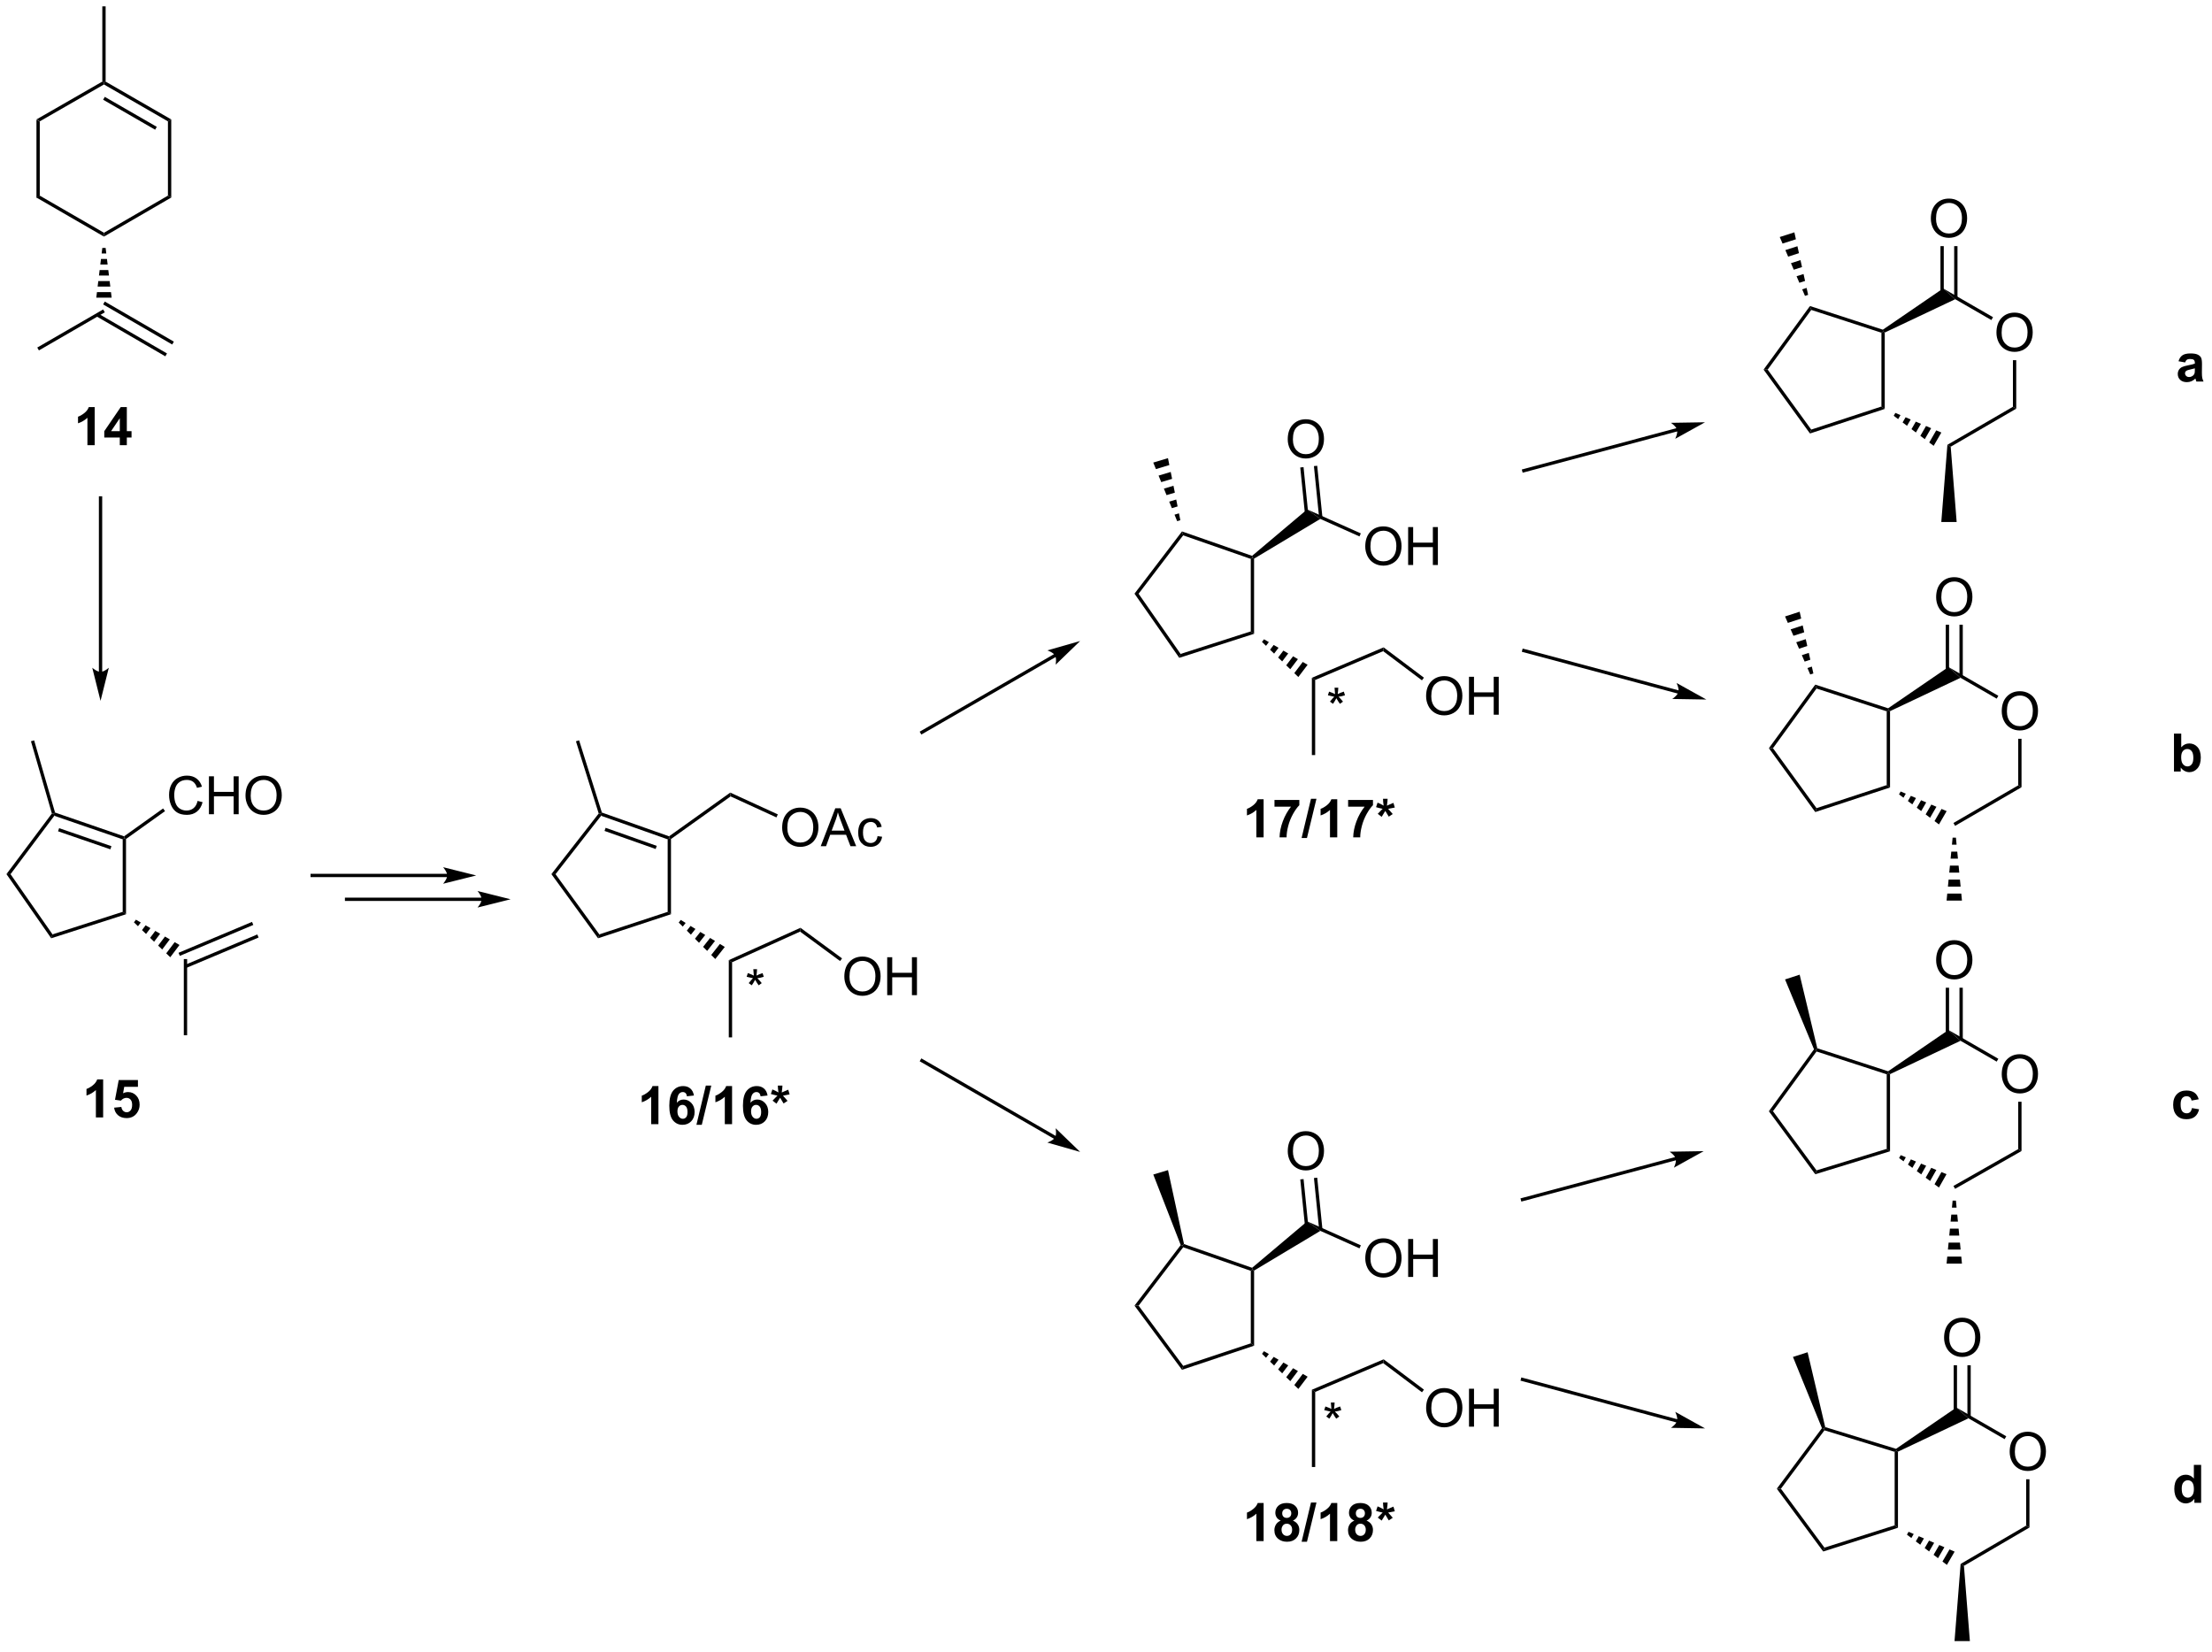 <?xml version="1.0" encoding="UTF-8"?>
<!DOCTYPE svg PUBLIC '-//W3C//DTD SVG 1.0//EN'
          'http://www.w3.org/TR/2001/REC-SVG-20010904/DTD/svg10.dtd'>
<svg stroke-dasharray="none" shape-rendering="auto" xmlns="http://www.w3.org/2000/svg" font-family="'Dialog'" text-rendering="auto" width="458" fill-opacity="1" color-interpolation="auto" color-rendering="auto" preserveAspectRatio="xMidYMid meet" font-size="12px" viewBox="0 0 458 342" fill="black" xmlns:xlink="http://www.w3.org/1999/xlink" stroke="black" image-rendering="auto" stroke-miterlimit="10" stroke-linecap="square" stroke-linejoin="miter" font-style="normal" stroke-width="1" height="342" stroke-dashoffset="0" font-weight="normal" stroke-opacity="1"
><!--Generated by the Batik Graphics2D SVG Generator--><defs id="genericDefs"
  /><g
  ><defs id="defs1"
    ><clipPath clipPathUnits="userSpaceOnUse" id="clipPath1"
      ><path d="M0.646 0.646 L343.95 0.646 L343.95 256.578 L0.646 256.578 L0.646 0.646 Z"
      /></clipPath
      ><clipPath clipPathUnits="userSpaceOnUse" id="clipPath2"
      ><path d="M-0.786 30.871 L-0.786 279.687 L332.972 279.687 L332.972 30.871 Z"
      /></clipPath
    ></defs
    ><g transform="scale(1.333,1.333) translate(-0.646,-0.646) matrix(1.029,0,0,1.029,1.455,-31.108)"
    ><path d="M4.717 48.919 L5.217 49.208 L5.217 60.425 L4.717 60.713 Z" stroke="none" clip-path="url(#clipPath2)"
    /></g
    ><g transform="matrix(1.371,0,0,1.371,1.079,-42.338)"
    ><path d="M4.717 60.713 L5.217 60.425 L14.915 66.032 L14.915 66.61 Z" stroke="none" clip-path="url(#clipPath2)"
    /></g
    ><g transform="matrix(1.371,0,0,1.371,1.079,-42.338)"
    ><path d="M14.915 66.61 L14.915 66.032 L24.575 60.425 L25.075 60.713 Z" stroke="none" clip-path="url(#clipPath2)"
    /></g
    ><g transform="matrix(1.371,0,0,1.371,1.079,-42.338)"
    ><path d="M25.075 60.713 L24.575 60.425 L24.575 49.208 L25.075 48.919 Z" stroke="none" clip-path="url(#clipPath2)"
    /></g
    ><g transform="matrix(1.371,0,0,1.371,1.079,-42.338)"
    ><path d="M25.075 48.919 L24.575 49.208 L14.915 43.637 L14.915 43.348 L15.165 43.204 ZM22.891 50.036 L15.038 45.508 L14.788 45.941 L22.641 50.469 Z" stroke="none" clip-path="url(#clipPath2)"
    /></g
    ><g transform="matrix(1.371,0,0,1.371,1.079,-42.338)"
    ><path d="M5.217 49.208 L4.717 48.919 L14.665 43.203 L14.915 43.348 L14.915 43.637 Z" stroke="none" clip-path="url(#clipPath2)"
    /></g
    ><g transform="matrix(1.371,0,0,1.371,1.079,-42.338)"
    ><path d="M15.165 68.321 L15.266 69.156 L14.564 69.156 L14.665 68.321 ZM15.367 69.99 L15.468 70.824 L14.362 70.824 L14.463 69.99 ZM15.569 71.659 L15.671 72.493 L14.159 72.493 L14.261 71.659 ZM15.772 73.327 L15.873 74.161 L13.957 74.161 L14.058 73.327 ZM15.974 74.996 L16.075 75.83 L13.755 75.83 L13.856 74.996 Z" stroke="none" clip-path="url(#clipPath2)"
    /></g
    ><g transform="matrix(1.371,0,0,1.371,1.079,-42.338)"
    ><path d="M14.79 77.614 L15.04 78.046 L5.092 83.799 L4.842 83.366 Z" stroke="none" clip-path="url(#clipPath2)"
    /></g
    ><g transform="matrix(1.371,0,0,1.371,1.079,-42.338)"
    ><path d="M13.76 78.641 L24.182 84.691 L24.433 84.258 L14.011 78.209 ZM14.79 76.854 L25.218 82.907 L25.469 82.474 L15.04 76.421 Z" stroke="none" clip-path="url(#clipPath2)"
    /></g
    ><g transform="matrix(1.371,0,0,1.371,1.079,-42.338)"
    ><path d="M15.165 43.204 L14.915 43.348 L14.665 43.203 L14.665 31.843 L15.165 31.843 Z" stroke="none" clip-path="url(#clipPath2)"
    /></g
    ><g transform="matrix(1.371,0,0,1.371,1.079,-42.338)"
    ><path d="M170.548 120.533 L171.167 120.546 L177.508 129.634 L177.309 130.223 Z" stroke="none" clip-path="url(#clipPath2)"
    /></g
    ><g transform="matrix(1.371,0,0,1.371,1.079,-42.338)"
    ><path d="M177.309 130.223 L177.508 129.634 L188.108 126.232 L188.608 126.596 Z" stroke="none" clip-path="url(#clipPath2)"
    /></g
    ><g transform="matrix(1.371,0,0,1.371,1.079,-42.338)"
    ><path d="M188.608 126.596 L188.108 126.232 L188.108 115.283 L188.358 115.105 L188.608 115.246 Z" stroke="none" clip-path="url(#clipPath2)"
    /></g
    ><g transform="matrix(1.371,0,0,1.371,1.079,-42.338)"
    ><path d="M188.307 114.823 L188.358 115.105 L188.108 115.283 L177.897 111.727 L177.72 111.136 Z" stroke="none" clip-path="url(#clipPath2)"
    /></g
    ><g transform="matrix(1.371,0,0,1.371,1.079,-42.338)"
    ><path d="M171.167 120.546 L170.548 120.533 L177.72 111.136 L177.897 111.727 Z" stroke="none" clip-path="url(#clipPath2)"
    /></g
    ><g transform="matrix(1.371,0,0,1.371,1.079,-42.338)"
    ><path d="M190.103 127.423 L190.836 127.85 L190.411 128.41 L189.802 127.821 ZM191.568 128.278 L192.3 128.706 L191.631 129.588 L191.021 128.999 ZM193.032 129.134 L193.764 129.562 L192.851 130.766 L192.241 130.177 ZM194.496 129.99 L195.228 130.418 L194.071 131.944 L193.461 131.355 ZM195.96 130.845 L196.692 131.273 L195.291 133.122 L194.681 132.533 Z" stroke="none" clip-path="url(#clipPath2)"
    /></g
    ><g transform="matrix(1.371,0,0,1.371,1.079,-42.338)"
    ><path d="M205.399 113.415 Q205.399 111.988 206.164 111.183 Q206.93 110.376 208.141 110.376 Q208.932 110.376 209.568 110.756 Q210.206 111.134 210.539 111.811 Q210.875 112.488 210.875 113.347 Q210.875 114.22 210.524 114.907 Q210.172 115.595 209.526 115.949 Q208.883 116.303 208.136 116.303 Q207.328 116.303 206.69 115.913 Q206.055 115.519 205.727 114.845 Q205.399 114.168 205.399 113.415 ZM206.18 113.426 Q206.18 114.462 206.734 115.058 Q207.292 115.652 208.133 115.652 Q208.987 115.652 209.539 115.051 Q210.094 114.449 210.094 113.345 Q210.094 112.644 209.857 112.124 Q209.62 111.603 209.164 111.316 Q208.711 111.027 208.143 111.027 Q207.339 111.027 206.758 111.582 Q206.18 112.134 206.18 113.426 ZM211.874 116.204 L211.874 110.478 L212.632 110.478 L212.632 112.829 L215.608 112.829 L215.608 110.478 L216.366 110.478 L216.366 116.204 L215.608 116.204 L215.608 113.504 L212.632 113.504 L212.632 116.204 L211.874 116.204 Z" stroke="none" clip-path="url(#clipPath2)"
    /></g
    ><g transform="matrix(1.371,0,0,1.371,1.079,-42.338)"
    ><path d="M198.612 109.246 L196.625 107.81 L204.729 111.433 L204.525 111.889 Z" stroke="none" clip-path="url(#clipPath2)"
    /></g
    ><g transform="matrix(1.371,0,0,1.371,1.079,-42.338)"
    ><path d="M176.993 109.588 L176.592 108.605 L177.264 108.403 L177.472 109.444 ZM176.191 107.621 L175.79 106.638 L176.849 106.319 L177.057 107.361 ZM175.388 105.654 L174.987 104.671 L176.434 104.236 L176.642 105.278 ZM174.586 103.688 L174.185 102.704 L176.019 102.153 L176.227 103.195 ZM173.784 101.721 L173.382 100.737 L175.604 100.07 L175.812 101.111 Z" stroke="none" clip-path="url(#clipPath2)"
    /></g
    ><g transform="matrix(1.371,0,0,1.371,1.079,-42.338)"
    ><path d="M188.608 115.246 L188.358 115.105 L188.307 114.823 L196.625 107.81 L198.612 109.246 Z" stroke="none" clip-path="url(#clipPath2)"
    /></g
    ><g transform="matrix(1.371,0,0,1.371,1.079,-42.338)"
    ><path d="M197.835 133.571 L197.335 133.24 L208.171 128.643 L208.101 129.216 Z" stroke="none" clip-path="url(#clipPath2)"
    /></g
    ><g transform="matrix(1.371,0,0,1.371,1.079,-42.338)"
    ><path d="M170.548 228.053 L171.173 228.057 L177.905 237.15 L177.719 237.739 Z" stroke="none" clip-path="url(#clipPath2)"
    /></g
    ><g transform="matrix(1.371,0,0,1.371,1.079,-42.338)"
    ><path d="M177.719 237.739 L177.905 237.15 L188.112 233.746 L188.612 234.107 Z" stroke="none" clip-path="url(#clipPath2)"
    /></g
    ><g transform="matrix(1.371,0,0,1.371,1.079,-42.338)"
    ><path d="M188.612 234.107 L188.112 233.746 L188.112 222.798 L188.362 222.621 L188.612 222.761 Z" stroke="none" clip-path="url(#clipPath2)"
    /></g
    ><g transform="matrix(1.371,0,0,1.371,1.079,-42.338)"
    ><path d="M188.31 222.338 L188.362 222.621 L188.112 222.798 L177.9 219.239 L177.812 218.944 L178.025 218.754 Z" stroke="none" clip-path="url(#clipPath2)"
    /></g
    ><g transform="matrix(1.371,0,0,1.371,1.079,-42.338)"
    ><path d="M171.173 228.057 L170.548 228.053 L177.528 218.903 L177.812 218.944 L177.9 219.239 Z" stroke="none" clip-path="url(#clipPath2)"
    /></g
    ><g transform="matrix(1.371,0,0,1.371,1.079,-42.338)"
    ><path d="M190.107 234.935 L190.839 235.363 L190.415 235.923 L189.805 235.333 ZM191.571 235.791 L192.303 236.219 L191.635 237.101 L191.025 236.512 ZM193.035 236.646 L193.767 237.074 L192.854 238.279 L192.244 237.69 ZM194.499 237.502 L195.231 237.93 L194.074 239.457 L193.464 238.868 ZM195.963 238.358 L196.695 238.786 L195.294 240.635 L194.684 240.046 Z" stroke="none" clip-path="url(#clipPath2)"
    /></g
    ><g transform="matrix(1.371,0,0,1.371,1.079,-42.338)"
    ><path d="M205.402 220.928 Q205.402 219.501 206.167 218.696 Q206.933 217.889 208.144 217.889 Q208.936 217.889 209.571 218.269 Q210.209 218.646 210.542 219.323 Q210.878 220.001 210.878 220.86 Q210.878 221.732 210.527 222.42 Q210.175 223.107 209.529 223.462 Q208.886 223.816 208.139 223.816 Q207.332 223.816 206.694 223.425 Q206.058 223.032 205.73 222.357 Q205.402 221.68 205.402 220.928 ZM206.183 220.938 Q206.183 221.975 206.738 222.571 Q207.295 223.165 208.136 223.165 Q208.99 223.165 209.542 222.563 Q210.097 221.962 210.097 220.857 Q210.097 220.157 209.86 219.636 Q209.623 219.115 209.167 218.829 Q208.714 218.54 208.147 218.54 Q207.342 218.54 206.761 219.094 Q206.183 219.646 206.183 220.938 ZM211.877 223.717 L211.877 217.99 L212.635 217.99 L212.635 220.342 L215.612 220.342 L215.612 217.99 L216.369 217.99 L216.369 223.717 L215.612 223.717 L215.612 221.016 L212.635 221.016 L212.635 223.717 L211.877 223.717 Z" stroke="none" clip-path="url(#clipPath2)"
    /></g
    ><g transform="matrix(1.371,0,0,1.371,1.079,-42.338)"
    ><path d="M198.615 216.761 L196.628 215.326 L204.732 218.946 L204.528 219.402 Z" stroke="none" clip-path="url(#clipPath2)"
    /></g
    ><g transform="matrix(1.371,0,0,1.371,1.079,-42.338)"
    ><path d="M188.612 222.761 L188.362 222.621 L188.31 222.338 L196.628 215.326 L198.615 216.761 Z" stroke="none" clip-path="url(#clipPath2)"
    /></g
    ><g transform="matrix(1.371,0,0,1.371,1.079,-42.338)"
    ><path d="M197.839 241.084 L197.339 240.753 L208.174 236.159 L208.104 236.732 Z" stroke="none" clip-path="url(#clipPath2)"
    /></g
    ><g transform="matrix(1.371,0,0,1.371,1.079,-42.338)"
    ><path d="M178.025 218.754 L177.812 218.944 L177.528 218.903 L173.386 208.253 L175.608 207.585 Z" stroke="none" clip-path="url(#clipPath2)"
    /></g
    ><g transform="matrix(1.371,0,0,1.371,1.079,-42.338)"
    ><path d="M300.723 81.131 Q300.723 79.704 301.489 78.899 Q302.255 78.092 303.466 78.092 Q304.257 78.092 304.893 78.472 Q305.531 78.85 305.864 79.527 Q306.2 80.204 306.2 81.063 Q306.2 81.936 305.848 82.623 Q305.497 83.311 304.851 83.665 Q304.208 84.019 303.46 84.019 Q302.653 84.019 302.015 83.628 Q301.38 83.235 301.051 82.561 Q300.723 81.883 300.723 81.131 ZM301.505 81.141 Q301.505 82.178 302.059 82.774 Q302.617 83.368 303.458 83.368 Q304.312 83.368 304.864 82.766 Q305.419 82.165 305.419 81.061 Q305.419 80.36 305.182 79.839 Q304.945 79.318 304.489 79.032 Q304.036 78.743 303.468 78.743 Q302.663 78.743 302.083 79.298 Q301.505 79.85 301.505 81.141 Z" stroke="none" clip-path="url(#clipPath2)"
    /></g
    ><g transform="matrix(1.371,0,0,1.371,1.079,-42.338)"
    ><path d="M283.352 81.127 L283.602 80.945 L283.852 81.102 L283.852 92.635 L283.352 92.272 Z" stroke="none" clip-path="url(#clipPath2)"
    /></g
    ><g transform="matrix(1.371,0,0,1.371,1.079,-42.338)"
    ><path d="M293.814 98.344 L293.315 98.055 L303.21 92.31 L303.71 92.597 Z" stroke="none" clip-path="url(#clipPath2)"
    /></g
    ><g transform="matrix(1.371,0,0,1.371,1.079,-42.338)"
    ><path d="M303.71 92.597 L303.21 92.31 L303.21 85.272 L303.71 85.272 Z" stroke="none" clip-path="url(#clipPath2)"
    /></g
    ><g transform="matrix(1.371,0,0,1.371,1.079,-42.338)"
    ><path d="M300.207 78.781 L299.957 79.214 L294.497 76.066 L292.671 74.436 Z" stroke="none" clip-path="url(#clipPath2)"
    /></g
    ><g transform="matrix(1.371,0,0,1.371,1.079,-42.338)"
    ><path d="M283.563 80.67 L283.602 80.945 L283.352 81.127 L272.751 77.683 L272.56 77.096 Z" stroke="none" clip-path="url(#clipPath2)"
    /></g
    ><g transform="matrix(1.371,0,0,1.371,1.079,-42.338)"
    ><path d="M272.56 77.096 L272.751 77.683 L266.173 86.698 L265.554 86.697 Z" stroke="none" clip-path="url(#clipPath2)"
    /></g
    ><g transform="matrix(1.371,0,0,1.371,1.079,-42.338)"
    ><path d="M265.554 86.697 L266.173 86.698 L272.751 95.755 L272.56 96.344 Z" stroke="none" clip-path="url(#clipPath2)"
    /></g
    ><g transform="matrix(1.371,0,0,1.371,1.079,-42.338)"
    ><path d="M283.352 92.272 L283.852 92.635 L272.56 96.344 L272.751 95.755 Z" stroke="none" clip-path="url(#clipPath2)"
    /></g
    ><g transform="matrix(1.371,0,0,1.371,1.079,-42.338)"
    ><path d="M271.806 75.562 L271.383 74.575 L272.051 74.36 L272.282 75.409 ZM270.959 73.587 L270.536 72.6 L271.59 72.262 L271.82 73.311 ZM270.113 71.613 L269.689 70.625 L271.128 70.163 L271.359 71.213 ZM269.266 69.638 L268.843 68.651 L270.666 68.065 L270.897 69.114 ZM268.419 67.663 L267.996 66.676 L270.205 65.967 L270.436 67.016 Z" stroke="none" clip-path="url(#clipPath2)"
    /></g
    ><g transform="matrix(1.371,0,0,1.371,1.079,-42.338)"
    ><path d="M285.459 93.238 L286.23 93.567 L285.879 94.175 L285.209 93.671 ZM287.002 93.896 L287.773 94.226 L287.219 95.184 L286.549 94.68 ZM288.545 94.555 L289.316 94.884 L288.56 96.192 L287.89 95.688 ZM290.088 95.213 L290.859 95.543 L289.901 97.201 L289.23 96.697 ZM291.631 95.872 L292.402 96.201 L291.241 98.209 L290.571 97.705 Z" stroke="none" clip-path="url(#clipPath2)"
    /></g
    ><g transform="matrix(1.371,0,0,1.371,1.079,-42.338)"
    ><path d="M283.852 81.102 L283.602 80.945 L283.563 80.67 L292.671 74.436 L294.497 76.066 Z" stroke="none" clip-path="url(#clipPath2)"
    /></g
    ><g transform="matrix(1.371,0,0,1.371,1.079,-42.338)"
    ><path d="M293.315 98.055 L293.814 98.344 L294.713 109.712 L292.393 109.712 Z" stroke="none" clip-path="url(#clipPath2)"
    /></g
    ><g transform="matrix(1.371,0,0,1.371,1.079,-42.338)"
    ><path d="M301.522 138.305 Q301.522 136.878 302.288 136.073 Q303.054 135.266 304.265 135.266 Q305.056 135.266 305.692 135.646 Q306.33 136.024 306.663 136.701 Q306.999 137.378 306.999 138.237 Q306.999 139.11 306.647 139.797 Q306.296 140.485 305.65 140.839 Q305.007 141.193 304.26 141.193 Q303.452 141.193 302.814 140.802 Q302.179 140.409 301.851 139.735 Q301.522 139.058 301.522 138.305 ZM302.304 138.315 Q302.304 139.352 302.858 139.948 Q303.416 140.542 304.257 140.542 Q305.111 140.542 305.663 139.94 Q306.218 139.339 306.218 138.235 Q306.218 137.534 305.981 137.013 Q305.744 136.493 305.288 136.206 Q304.835 135.917 304.267 135.917 Q303.463 135.917 302.882 136.472 Q302.304 137.024 302.304 138.315 Z" stroke="none" clip-path="url(#clipPath2)"
    /></g
    ><g transform="matrix(1.371,0,0,1.371,1.079,-42.338)"
    ><path d="M284.151 138.301 L284.401 138.119 L284.651 138.276 L284.651 149.805 L284.151 149.443 Z" stroke="none" clip-path="url(#clipPath2)"
    /></g
    ><g transform="matrix(1.371,0,0,1.371,1.079,-42.338)"
    ><path d="M294.478 155.596 L294.227 155.164 L304.01 149.481 L304.51 149.768 Z" stroke="none" clip-path="url(#clipPath2)"
    /></g
    ><g transform="matrix(1.371,0,0,1.371,1.079,-42.338)"
    ><path d="M304.51 149.768 L304.01 149.481 L304.01 142.446 L304.51 142.446 Z" stroke="none" clip-path="url(#clipPath2)"
    /></g
    ><g transform="matrix(1.371,0,0,1.371,1.079,-42.338)"
    ><path d="M301.006 135.955 L300.757 136.388 L295.296 133.24 L293.47 131.61 Z" stroke="none" clip-path="url(#clipPath2)"
    /></g
    ><g transform="matrix(1.371,0,0,1.371,1.079,-42.338)"
    ><path d="M284.363 137.844 L284.401 138.119 L284.151 138.301 L273.55 134.858 L273.36 134.27 Z" stroke="none" clip-path="url(#clipPath2)"
    /></g
    ><g transform="matrix(1.371,0,0,1.371,1.079,-42.338)"
    ><path d="M273.36 134.27 L273.55 134.858 L266.972 143.872 L266.353 143.871 Z" stroke="none" clip-path="url(#clipPath2)"
    /></g
    ><g transform="matrix(1.371,0,0,1.371,1.079,-42.338)"
    ><path d="M266.353 143.871 L266.972 143.872 L273.55 152.926 L273.36 153.515 Z" stroke="none" clip-path="url(#clipPath2)"
    /></g
    ><g transform="matrix(1.371,0,0,1.371,1.079,-42.338)"
    ><path d="M284.151 149.443 L284.651 149.805 L273.36 153.515 L273.55 152.926 Z" stroke="none" clip-path="url(#clipPath2)"
    /></g
    ><g transform="matrix(1.371,0,0,1.371,1.079,-42.338)"
    ><path d="M272.599 132.739 L272.177 131.765 L272.844 131.548 L273.075 132.584 ZM271.754 130.792 L271.332 129.818 L272.384 129.476 L272.614 130.512 ZM270.909 128.844 L270.486 127.87 L271.924 127.404 L272.154 128.44 ZM270.064 126.897 L269.641 125.923 L271.463 125.331 L271.693 126.367 ZM269.219 124.949 L268.796 123.975 L271.003 123.259 L271.233 124.295 Z" stroke="none" clip-path="url(#clipPath2)"
    /></g
    ><g transform="matrix(1.371,0,0,1.371,1.079,-42.338)"
    ><path d="M286.258 150.409 L287.029 150.739 L286.678 151.347 L286.007 150.842 ZM287.801 151.068 L288.572 151.398 L288.018 152.356 L287.348 151.851 ZM289.344 151.727 L290.116 152.057 L289.359 153.365 L288.689 152.86 ZM290.887 152.386 L291.659 152.716 L290.7 154.374 L290.029 153.869 ZM292.43 153.045 L293.202 153.375 L292.04 155.383 L291.37 154.879 Z" stroke="none" clip-path="url(#clipPath2)"
    /></g
    ><g transform="matrix(1.371,0,0,1.371,1.079,-42.338)"
    ><path d="M284.651 138.276 L284.401 138.119 L284.363 137.844 L293.47 131.61 L295.296 133.24 Z" stroke="none" clip-path="url(#clipPath2)"
    /></g
    ><g transform="matrix(1.371,0,0,1.371,1.079,-42.338)"
    ><path d="M294.602 157.38 L294.703 158.436 L294.001 158.436 L294.102 157.38 ZM294.805 159.493 L294.906 160.549 L293.799 160.549 L293.9 159.493 ZM295.007 161.605 L295.108 162.661 L293.597 162.661 L293.698 161.605 ZM295.209 163.717 L295.31 164.773 L293.394 164.773 L293.496 163.717 ZM295.411 165.829 L295.512 166.886 L293.192 166.886 L293.293 165.829 Z" stroke="none" clip-path="url(#clipPath2)"
    /></g
    ><g transform="matrix(1.371,0,0,1.371,1.079,-42.338)"
    ><path d="M301.522 193.122 Q301.522 191.695 302.288 190.891 Q303.054 190.083 304.265 190.083 Q305.056 190.083 305.692 190.464 Q306.33 190.841 306.663 191.518 Q306.999 192.195 306.999 193.055 Q306.999 193.927 306.647 194.615 Q306.296 195.302 305.65 195.656 Q305.007 196.011 304.26 196.011 Q303.452 196.011 302.814 195.62 Q302.179 195.227 301.851 194.552 Q301.522 193.875 301.522 193.122 ZM302.304 193.133 Q302.304 194.169 302.858 194.766 Q303.416 195.359 304.257 195.359 Q305.111 195.359 305.663 194.758 Q306.218 194.156 306.218 193.052 Q306.218 192.352 305.981 191.831 Q305.744 191.31 305.288 191.024 Q304.835 190.734 304.267 190.734 Q303.463 190.734 302.882 191.289 Q302.304 191.841 302.304 193.133 Z" stroke="none" clip-path="url(#clipPath2)"
    /></g
    ><g transform="matrix(1.371,0,0,1.371,1.079,-42.338)"
    ><path d="M284.151 193.118 L284.401 192.936 L284.651 193.094 L284.651 204.745 L284.151 204.376 Z" stroke="none" clip-path="url(#clipPath2)"
    /></g
    ><g transform="matrix(1.371,0,0,1.371,1.079,-42.338)"
    ><path d="M294.476 210.412 L294.229 209.977 L304.01 204.415 L304.51 204.706 Z" stroke="none" clip-path="url(#clipPath2)"
    /></g
    ><g transform="matrix(1.371,0,0,1.371,1.079,-42.338)"
    ><path d="M304.51 204.706 L304.01 204.415 L304.01 197.263 L304.51 197.263 Z" stroke="none" clip-path="url(#clipPath2)"
    /></g
    ><g transform="matrix(1.371,0,0,1.371,1.079,-42.338)"
    ><path d="M301.007 190.771 L300.757 191.204 L295.296 188.054 L293.47 186.424 Z" stroke="none" clip-path="url(#clipPath2)"
    /></g
    ><g transform="matrix(1.371,0,0,1.371,1.079,-42.338)"
    ><path d="M284.363 192.661 L284.401 192.936 L284.151 193.118 L273.55 189.672 L273.455 189.378 L273.664 189.184 Z" stroke="none" clip-path="url(#clipPath2)"
    /></g
    ><g transform="matrix(1.371,0,0,1.371,1.079,-42.338)"
    ><path d="M273.171 189.344 L273.455 189.378 L273.55 189.672 L266.973 198.689 L266.353 198.69 Z" stroke="none" clip-path="url(#clipPath2)"
    /></g
    ><g transform="matrix(1.371,0,0,1.371,1.079,-42.338)"
    ><path d="M266.353 198.69 L266.973 198.689 L273.551 207.628 L273.358 208.21 Z" stroke="none" clip-path="url(#clipPath2)"
    /></g
    ><g transform="matrix(1.371,0,0,1.371,1.079,-42.338)"
    ><path d="M284.151 204.376 L284.651 204.745 L273.358 208.21 L273.551 207.628 Z" stroke="none" clip-path="url(#clipPath2)"
    /></g
    ><g transform="matrix(1.371,0,0,1.371,1.079,-42.338)"
    ><path d="M286.265 205.328 L287.034 205.647 L286.688 206.258 L286.019 205.763 ZM287.802 205.966 L288.571 206.286 L288.026 207.249 L287.357 206.754 ZM289.34 206.605 L290.109 206.924 L289.364 208.238 L288.695 207.744 ZM290.877 207.243 L291.646 207.562 L290.702 209.229 L290.033 208.734 ZM292.415 207.881 L293.183 208.2 L292.04 210.219 L291.371 209.724 Z" stroke="none" clip-path="url(#clipPath2)"
    /></g
    ><g transform="matrix(1.371,0,0,1.371,1.079,-42.338)"
    ><path d="M284.651 193.094 L284.401 192.936 L284.363 192.661 L293.47 186.424 L295.296 188.054 Z" stroke="none" clip-path="url(#clipPath2)"
    /></g
    ><g transform="matrix(1.371,0,0,1.371,1.079,-42.338)"
    ><path d="M294.602 212.195 L294.703 213.251 L294.001 213.251 L294.102 212.195 ZM294.805 214.308 L294.906 215.364 L293.799 215.364 L293.9 214.308 ZM295.007 216.421 L295.108 217.477 L293.597 217.477 L293.698 216.421 ZM295.209 218.534 L295.31 219.59 L293.394 219.59 L293.496 218.534 ZM295.411 220.647 L295.512 221.703 L293.192 221.703 L293.293 220.647 Z" stroke="none" clip-path="url(#clipPath2)"
    /></g
    ><g transform="matrix(1.371,0,0,1.371,1.079,-42.338)"
    ><path d="M273.664 189.184 L273.455 189.378 L273.171 189.344 L268.796 178.79 L271.003 178.073 Z" stroke="none" clip-path="url(#clipPath2)"
    /></g
    ><g transform="matrix(1.371,0,0,1.371,1.079,-42.338)"
    ><path d="M302.721 250.134 Q302.721 248.707 303.487 247.903 Q304.252 247.095 305.463 247.095 Q306.255 247.095 306.89 247.475 Q307.528 247.853 307.862 248.53 Q308.198 249.207 308.198 250.066 Q308.198 250.939 307.846 251.626 Q307.495 252.314 306.849 252.668 Q306.205 253.022 305.458 253.022 Q304.651 253.022 304.013 252.632 Q303.377 252.238 303.049 251.564 Q302.721 250.887 302.721 250.134 ZM303.502 250.145 Q303.502 251.181 304.057 251.778 Q304.614 252.371 305.455 252.371 Q306.31 252.371 306.862 251.77 Q307.416 251.168 307.416 250.064 Q307.416 249.363 307.179 248.843 Q306.942 248.322 306.487 248.035 Q306.034 247.746 305.466 247.746 Q304.661 247.746 304.08 248.301 Q303.502 248.853 303.502 250.145 Z" stroke="none" clip-path="url(#clipPath2)"
    /></g
    ><g transform="matrix(1.371,0,0,1.371,1.079,-42.338)"
    ><path d="M285.35 250.133 L285.6 249.948 L285.85 250.106 L285.85 261.599 L285.35 261.233 Z" stroke="none" clip-path="url(#clipPath2)"
    /></g
    ><g transform="matrix(1.371,0,0,1.371,1.079,-42.338)"
    ><path d="M295.812 267.347 L295.313 267.059 L305.208 261.273 L305.708 261.56 Z" stroke="none" clip-path="url(#clipPath2)"
    /></g
    ><g transform="matrix(1.371,0,0,1.371,1.079,-42.338)"
    ><path d="M305.708 261.56 L305.208 261.273 L305.208 254.275 L305.708 254.275 Z" stroke="none" clip-path="url(#clipPath2)"
    /></g
    ><g transform="matrix(1.371,0,0,1.371,1.079,-42.338)"
    ><path d="M302.205 247.784 L301.955 248.217 L296.495 245.069 L294.668 243.439 Z" stroke="none" clip-path="url(#clipPath2)"
    /></g
    ><g transform="matrix(1.371,0,0,1.371,1.079,-42.338)"
    ><path d="M285.559 249.674 L285.6 249.948 L285.35 250.133 L274.748 246.883 L274.653 246.593 L274.863 246.396 Z" stroke="none" clip-path="url(#clipPath2)"
    /></g
    ><g transform="matrix(1.371,0,0,1.371,1.079,-42.338)"
    ><path d="M274.369 246.556 L274.653 246.593 L274.748 246.883 L268.173 255.702 L267.55 255.7 Z" stroke="none" clip-path="url(#clipPath2)"
    /></g
    ><g transform="matrix(1.371,0,0,1.371,1.079,-42.338)"
    ><path d="M267.55 255.7 L268.173 255.702 L274.748 264.598 L274.559 265.183 Z" stroke="none" clip-path="url(#clipPath2)"
    /></g
    ><g transform="matrix(1.371,0,0,1.371,1.079,-42.338)"
    ><path d="M285.35 261.233 L285.85 261.599 L274.559 265.183 L274.748 264.598 Z" stroke="none" clip-path="url(#clipPath2)"
    /></g
    ><g transform="matrix(1.371,0,0,1.371,1.079,-42.338)"
    ><path d="M287.454 262.206 L288.227 262.539 L287.873 263.146 L287.203 262.639 ZM288.999 262.872 L289.772 263.204 L289.215 264.161 L288.544 263.654 ZM290.544 263.537 L291.316 263.87 L290.556 265.176 L289.885 264.668 ZM292.089 264.203 L292.861 264.535 L291.897 266.191 L291.227 265.683 ZM293.634 264.868 L294.406 265.201 L293.239 267.206 L292.568 266.698 Z" stroke="none" clip-path="url(#clipPath2)"
    /></g
    ><g transform="matrix(1.371,0,0,1.371,1.079,-42.338)"
    ><path d="M285.85 250.106 L285.6 249.948 L285.559 249.674 L294.668 243.439 L296.495 245.069 Z" stroke="none" clip-path="url(#clipPath2)"
    /></g
    ><g transform="matrix(1.371,0,0,1.371,1.079,-42.338)"
    ><path d="M274.863 246.396 L274.653 246.593 L274.369 246.556 L269.993 235.799 L272.203 235.094 Z" stroke="none" clip-path="url(#clipPath2)"
    /></g
    ><g transform="matrix(1.371,0,0,1.371,1.079,-42.338)"
    ><path d="M295.313 267.059 L295.812 267.347 L296.711 278.715 L294.391 278.715 Z" stroke="none" clip-path="url(#clipPath2)"
    /></g
    ><g transform="matrix(1.371,0,0,1.371,1.079,-42.338)"
    ><path d="M329.216 85.615 L328.219 85.436 Q328.388 84.834 328.797 84.545 Q329.208 84.256 330.015 84.256 Q330.75 84.256 331.109 84.43 Q331.469 84.602 331.614 84.871 Q331.763 85.139 331.763 85.852 L331.75 87.133 Q331.75 87.68 331.802 87.941 Q331.857 88.201 332 88.498 L330.914 88.498 Q330.872 88.389 330.81 88.173 Q330.781 88.076 330.771 88.045 Q330.489 88.318 330.169 88.456 Q329.849 88.592 329.484 88.592 Q328.844 88.592 328.474 88.246 Q328.107 87.897 328.107 87.365 Q328.107 87.014 328.273 86.738 Q328.442 86.462 328.745 86.316 Q329.047 86.17 329.617 86.061 Q330.388 85.915 330.685 85.79 L330.685 85.68 Q330.685 85.365 330.528 85.23 Q330.372 85.094 329.937 85.094 Q329.646 85.094 329.482 85.212 Q329.317 85.326 329.216 85.615 ZM330.685 86.506 Q330.474 86.576 330.015 86.675 Q329.56 86.772 329.419 86.865 Q329.203 87.016 329.203 87.251 Q329.203 87.483 329.375 87.652 Q329.547 87.818 329.812 87.818 Q330.109 87.818 330.38 87.623 Q330.578 87.475 330.64 87.258 Q330.685 87.118 330.685 86.725 L330.685 86.506 Z" stroke="none" clip-path="url(#clipPath2)"
    /></g
    ><g transform="matrix(1.371,0,0,1.371,1.079,-42.338)"
    ><path d="M327.534 147.396 L327.534 141.669 L328.63 141.669 L328.63 143.732 Q329.138 143.154 329.833 143.154 Q330.591 143.154 331.086 143.703 Q331.583 144.25 331.583 145.279 Q331.583 146.341 331.078 146.917 Q330.573 147.49 329.849 147.49 Q329.495 147.49 329.148 147.313 Q328.802 147.133 328.552 146.787 L328.552 147.396 L327.534 147.396 ZM328.622 145.232 Q328.622 145.875 328.825 146.185 Q329.112 146.623 329.583 146.623 Q329.948 146.623 330.203 146.313 Q330.458 146 330.458 145.334 Q330.458 144.623 330.2 144.308 Q329.942 143.993 329.541 143.993 Q329.146 143.993 328.883 144.3 Q328.622 144.607 328.622 145.232 Z" stroke="none" clip-path="url(#clipPath2)"
    /></g
    ><g transform="matrix(1.371,0,0,1.371,1.079,-42.338)"
    ><path d="M331.27 196.887 L330.187 197.083 Q330.132 196.757 329.939 196.593 Q329.746 196.429 329.437 196.429 Q329.028 196.429 328.783 196.713 Q328.538 196.997 328.538 197.661 Q328.538 198.398 328.785 198.702 Q329.035 199.007 329.452 199.007 Q329.765 199.007 329.962 198.83 Q330.163 198.653 330.246 198.218 L331.325 198.403 Q331.155 199.145 330.679 199.525 Q330.202 199.903 329.403 199.903 Q328.491 199.903 327.95 199.33 Q327.41 198.755 327.41 197.739 Q327.41 196.71 327.952 196.14 Q328.496 195.567 329.421 195.567 Q330.179 195.567 330.627 195.893 Q331.075 196.218 331.27 196.887 Z" stroke="none" clip-path="url(#clipPath2)"
    /></g
    ><g transform="matrix(1.371,0,0,1.371,1.079,-42.338)"
    ><path d="M331.635 257.827 L330.614 257.827 L330.614 257.217 Q330.362 257.572 330.015 257.746 Q329.669 257.921 329.317 257.921 Q328.604 257.921 328.094 257.345 Q327.583 256.767 327.583 255.736 Q327.583 254.681 328.078 254.134 Q328.575 253.585 329.333 253.585 Q330.028 253.585 330.536 254.163 L330.536 252.1 L331.635 252.1 L331.635 257.827 ZM328.705 255.663 Q328.705 256.327 328.888 256.624 Q329.153 257.053 329.63 257.053 Q330.01 257.053 330.276 256.731 Q330.541 256.408 330.541 255.767 Q330.541 255.054 330.284 254.738 Q330.026 254.423 329.622 254.423 Q329.232 254.423 328.969 254.736 Q328.705 255.046 328.705 255.663 Z" stroke="none" clip-path="url(#clipPath2)"
    /></g
    ><g transform="matrix(1.371,0,0,1.371,1.079,-42.338)"
    ><path d="M193.69 97.234 Q193.69 95.807 194.456 95.002 Q195.222 94.195 196.433 94.195 Q197.224 94.195 197.86 94.575 Q198.498 94.953 198.831 95.63 Q199.167 96.307 199.167 97.166 Q199.167 98.039 198.815 98.726 Q198.464 99.414 197.818 99.768 Q197.175 100.122 196.427 100.122 Q195.62 100.122 194.982 99.731 Q194.347 99.338 194.018 98.664 Q193.69 97.987 193.69 97.234 ZM194.472 97.245 Q194.472 98.281 195.026 98.877 Q195.584 99.471 196.425 99.471 Q197.279 99.471 197.831 98.87 Q198.386 98.268 198.386 97.164 Q198.386 96.463 198.149 95.942 Q197.912 95.421 197.456 95.135 Q197.003 94.846 196.435 94.846 Q195.63 94.846 195.05 95.401 Q194.472 95.953 194.472 97.245 Z" stroke="none" clip-path="url(#clipPath2)"
    /></g
    ><g transform="matrix(1.371,0,0,1.371,1.079,-42.338)"
    ><path d="M198.926 108.976 L198.142 101.219 L197.645 101.269 L198.428 109.026 ZM196.862 109.182 L196.078 101.427 L195.581 101.477 L196.364 109.233 Z" stroke="none" clip-path="url(#clipPath2)"
    /></g
    ><g transform="matrix(1.371,0,0,1.371,1.079,-42.338)"
    ><path d="M193.694 204.746 Q193.694 203.319 194.459 202.515 Q195.225 201.707 196.436 201.707 Q197.227 201.707 197.863 202.088 Q198.501 202.465 198.834 203.142 Q199.17 203.819 199.17 204.679 Q199.17 205.551 198.819 206.239 Q198.467 206.926 197.821 207.28 Q197.178 207.635 196.43 207.635 Q195.623 207.635 194.985 207.244 Q194.35 206.851 194.022 206.176 Q193.694 205.499 193.694 204.746 ZM194.475 204.757 Q194.475 205.793 195.029 206.39 Q195.587 206.983 196.428 206.983 Q197.282 206.983 197.834 206.382 Q198.389 205.78 198.389 204.676 Q198.389 203.976 198.152 203.455 Q197.915 202.934 197.459 202.648 Q197.006 202.358 196.438 202.358 Q195.634 202.358 195.053 202.913 Q194.475 203.465 194.475 204.757 Z" stroke="none" clip-path="url(#clipPath2)"
    /></g
    ><g transform="matrix(1.371,0,0,1.371,1.079,-42.338)"
    ><path d="M198.929 216.491 L198.146 208.731 L197.648 208.781 L198.432 216.541 ZM196.865 216.698 L196.081 208.94 L195.584 208.99 L196.367 216.748 Z" stroke="none" clip-path="url(#clipPath2)"
    /></g
    ><g transform="matrix(1.371,0,0,1.371,1.079,-42.338)"
    ><path d="M214.591 243.542 Q214.591 242.115 215.357 241.31 Q216.122 240.503 217.333 240.503 Q218.125 240.503 218.76 240.883 Q219.398 241.261 219.732 241.938 Q220.068 242.615 220.068 243.474 Q220.068 244.347 219.716 245.034 Q219.364 245.722 218.719 246.076 Q218.076 246.43 217.328 246.43 Q216.521 246.43 215.883 246.039 Q215.247 245.646 214.919 244.972 Q214.591 244.294 214.591 243.542 ZM215.372 243.552 Q215.372 244.589 215.927 245.185 Q216.484 245.779 217.326 245.779 Q218.18 245.779 218.732 245.177 Q219.286 244.576 219.286 243.472 Q219.286 242.771 219.049 242.25 Q218.812 241.729 218.357 241.443 Q217.904 241.154 217.336 241.154 Q216.531 241.154 215.951 241.709 Q215.372 242.261 215.372 243.552 ZM221.066 246.331 L221.066 240.604 L221.824 240.604 L221.824 242.956 L224.801 242.956 L224.801 240.604 L225.559 240.604 L225.559 246.331 L224.801 246.331 L224.801 243.631 L221.824 243.631 L221.824 246.331 L221.066 246.331 Z" stroke="none" clip-path="url(#clipPath2)"
    /></g
    ><g transform="matrix(1.371,0,0,1.371,1.079,-42.338)"
    ><path d="M208.104 236.732 L208.174 236.159 L214.262 240.738 L213.962 241.137 Z" stroke="none" clip-path="url(#clipPath2)"
    /></g
    ><g transform="matrix(1.371,0,0,1.371,1.079,-42.338)"
    ><path d="M214.588 136.026 Q214.588 134.599 215.353 133.795 Q216.119 132.987 217.33 132.987 Q218.122 132.987 218.757 133.368 Q219.395 133.745 219.728 134.422 Q220.064 135.099 220.064 135.959 Q220.064 136.831 219.713 137.519 Q219.361 138.206 218.715 138.56 Q218.072 138.915 217.325 138.915 Q216.518 138.915 215.88 138.524 Q215.244 138.131 214.916 137.456 Q214.588 136.779 214.588 136.026 ZM215.369 136.037 Q215.369 137.073 215.924 137.67 Q216.481 138.263 217.322 138.263 Q218.176 138.263 218.728 137.662 Q219.283 137.06 219.283 135.956 Q219.283 135.256 219.046 134.735 Q218.809 134.214 218.353 133.928 Q217.9 133.638 217.333 133.638 Q216.528 133.638 215.947 134.193 Q215.369 134.745 215.369 136.037 ZM221.063 138.815 L221.063 133.089 L221.821 133.089 L221.821 135.44 L224.798 135.44 L224.798 133.089 L225.555 133.089 L225.555 138.815 L224.798 138.815 L224.798 136.115 L221.821 136.115 L221.821 138.815 L221.063 138.815 Z" stroke="none" clip-path="url(#clipPath2)"
    /></g
    ><g transform="matrix(1.371,0,0,1.371,1.079,-42.338)"
    ><path d="M208.101 129.216 L208.171 128.643 L214.259 133.222 L213.958 133.622 Z" stroke="none" clip-path="url(#clipPath2)"
    /></g
    ><g transform="matrix(1.371,0,0,1.371,1.079,-42.338)"
    ><path d="M199.755 135.88 L199.935 135.325 Q200.557 135.544 200.838 135.705 Q200.763 134.997 200.76 134.731 L201.325 134.731 Q201.315 135.119 201.237 135.7 Q201.638 135.497 202.159 135.325 L202.338 135.88 Q201.841 136.044 201.364 136.099 Q201.604 136.307 202.036 136.838 L201.567 137.169 Q201.341 136.862 201.034 136.33 Q200.744 136.88 200.526 137.169 L200.065 136.838 Q200.518 136.278 200.713 136.099 Q200.208 136.002 199.755 135.88 Z" stroke="none" clip-path="url(#clipPath2)"
    /></g
    ><g transform="matrix(1.371,0,0,1.371,1.079,-42.338)"
    ><path d="M199.2 243.832 L199.379 243.278 Q200.002 243.496 200.283 243.658 Q200.207 242.95 200.205 242.684 L200.77 242.684 Q200.759 243.072 200.681 243.653 Q201.082 243.45 201.603 243.278 L201.783 243.832 Q201.285 243.996 200.809 244.051 Q201.048 244.259 201.481 244.791 L201.012 245.121 Q200.785 244.814 200.478 244.283 Q200.189 244.832 199.97 245.121 L199.509 244.791 Q199.963 244.231 200.158 244.051 Q199.653 243.955 199.2 243.832 Z" stroke="none" clip-path="url(#clipPath2)"
    /></g
    ><g transform="matrix(1.371,0,0,1.371,1.079,-42.338)"
    ><path d="M290.816 63.91 Q290.816 62.483 291.582 61.679 Q292.348 60.871 293.558 60.871 Q294.35 60.871 294.986 61.252 Q295.623 61.629 295.957 62.306 Q296.293 62.983 296.293 63.843 Q296.293 64.715 295.941 65.403 Q295.59 66.09 294.944 66.444 Q294.301 66.798 293.553 66.798 Q292.746 66.798 292.108 66.408 Q291.473 66.014 291.144 65.34 Q290.816 64.663 290.816 63.91 ZM291.598 63.921 Q291.598 64.957 292.152 65.554 Q292.709 66.147 293.551 66.147 Q294.405 66.147 294.957 65.546 Q295.512 64.944 295.512 63.84 Q295.512 63.139 295.274 62.619 Q295.038 62.098 294.582 61.811 Q294.129 61.522 293.561 61.522 Q292.756 61.522 292.176 62.077 Q291.598 62.629 291.598 63.921 Z" stroke="none" clip-path="url(#clipPath2)"
    /></g
    ><g transform="matrix(1.371,0,0,1.371,1.079,-42.338)"
    ><path d="M294.839 75.83 L294.839 68.051 L294.339 68.051 L294.339 75.83 ZM292.767 75.828 L292.767 68.051 L292.267 68.051 L292.267 75.828 Z" stroke="none" clip-path="url(#clipPath2)"
    /></g
    ><g transform="matrix(1.371,0,0,1.371,1.079,-42.338)"
    ><path d="M291.615 121.084 Q291.615 119.657 292.381 118.853 Q293.147 118.045 294.358 118.045 Q295.149 118.045 295.785 118.426 Q296.423 118.803 296.756 119.48 Q297.092 120.157 297.092 121.017 Q297.092 121.889 296.74 122.577 Q296.389 123.264 295.743 123.618 Q295.1 123.972 294.352 123.972 Q293.545 123.972 292.907 123.582 Q292.272 123.189 291.943 122.514 Q291.615 121.837 291.615 121.084 ZM292.397 121.095 Q292.397 122.131 292.951 122.728 Q293.509 123.321 294.35 123.321 Q295.204 123.321 295.756 122.72 Q296.311 122.118 296.311 121.014 Q296.311 120.314 296.074 119.793 Q295.837 119.272 295.381 118.986 Q294.928 118.696 294.36 118.696 Q293.555 118.696 292.975 119.251 Q292.397 119.803 292.397 121.095 Z" stroke="none" clip-path="url(#clipPath2)"
    /></g
    ><g transform="matrix(1.371,0,0,1.371,1.079,-42.338)"
    ><path d="M295.638 133.004 L295.638 125.225 L295.138 125.225 L295.138 133.004 ZM293.567 133.001 L293.567 125.225 L293.067 125.225 L293.067 133.001 Z" stroke="none" clip-path="url(#clipPath2)"
    /></g
    ><g transform="matrix(1.371,0,0,1.371,1.079,-42.338)"
    ><path d="M291.615 175.902 Q291.615 174.475 292.381 173.67 Q293.147 172.863 294.358 172.863 Q295.149 172.863 295.785 173.243 Q296.423 173.621 296.756 174.298 Q297.092 174.975 297.092 175.834 Q297.092 176.707 296.74 177.394 Q296.389 178.082 295.743 178.436 Q295.1 178.79 294.352 178.79 Q293.545 178.79 292.907 178.399 Q292.272 178.006 291.943 177.332 Q291.615 176.654 291.615 175.902 ZM292.397 175.912 Q292.397 176.949 292.951 177.545 Q293.509 178.139 294.35 178.139 Q295.204 178.139 295.756 177.537 Q296.311 176.936 296.311 175.832 Q296.311 175.131 296.074 174.61 Q295.837 174.089 295.381 173.803 Q294.928 173.514 294.36 173.514 Q293.555 173.514 292.975 174.069 Q292.397 174.621 292.397 175.912 Z" stroke="none" clip-path="url(#clipPath2)"
    /></g
    ><g transform="matrix(1.371,0,0,1.371,1.079,-42.338)"
    ><path d="M295.638 187.819 L295.638 180.043 L295.138 180.043 L295.138 187.819 ZM293.567 187.816 L293.567 180.043 L293.067 180.043 L293.067 187.816 Z" stroke="none" clip-path="url(#clipPath2)"
    /></g
    ><g transform="matrix(1.371,0,0,1.371,1.079,-42.338)"
    ><path d="M292.814 232.914 Q292.814 231.487 293.58 230.682 Q294.345 229.875 295.556 229.875 Q296.348 229.875 296.983 230.255 Q297.621 230.632 297.955 231.31 Q298.291 231.987 298.291 232.846 Q298.291 233.718 297.939 234.406 Q297.587 235.093 296.942 235.447 Q296.298 235.802 295.551 235.802 Q294.744 235.802 294.106 235.411 Q293.47 235.018 293.142 234.343 Q292.814 233.666 292.814 232.914 ZM293.595 232.924 Q293.595 233.96 294.15 234.557 Q294.707 235.151 295.548 235.151 Q296.402 235.151 296.955 234.549 Q297.509 233.947 297.509 232.843 Q297.509 232.143 297.272 231.622 Q297.035 231.101 296.58 230.815 Q296.126 230.526 295.559 230.526 Q294.754 230.526 294.173 231.08 Q293.595 231.632 293.595 232.924 Z" stroke="none" clip-path="url(#clipPath2)"
    /></g
    ><g transform="matrix(1.371,0,0,1.371,1.079,-42.338)"
    ><path d="M296.837 244.833 L296.837 237.054 L296.337 237.054 L296.337 244.833 ZM294.765 244.831 L294.765 237.054 L294.265 237.054 L294.265 244.831 Z" stroke="none" clip-path="url(#clipPath2)"
    /></g
    ><g transform="matrix(1.371,0,0,1.371,1.079,-42.338)"
    ><path d="M13.511 98.11 L12.415 98.11 L12.415 93.972 Q11.814 94.535 10.996 94.806 L10.996 93.808 Q11.426 93.668 11.928 93.277 Q12.433 92.884 12.621 92.36 L13.511 92.36 L13.511 98.11 ZM17.305 98.11 L17.305 96.957 L14.961 96.957 L14.961 95.996 L17.445 92.36 L18.367 92.36 L18.367 95.993 L19.078 95.993 L19.078 96.957 L18.367 96.957 L18.367 98.11 L17.305 98.11 ZM17.305 95.993 L17.305 94.035 L15.989 95.993 L17.305 95.993 Z" stroke="none" clip-path="url(#clipPath2)"
    /></g
    ><g transform="matrix(1.371,0,0,1.371,1.079,-42.338)"
    ><path d="M0.186 162.885 L0.803 162.895 L7.145 171.985 L6.947 172.574 Z" stroke="none" clip-path="url(#clipPath2)"
    /></g
    ><g transform="matrix(1.371,0,0,1.371,1.079,-42.338)"
    ><path d="M6.947 172.574 L7.145 171.985 L17.743 168.582 L18.243 168.947 Z" stroke="none" clip-path="url(#clipPath2)"
    /></g
    ><g transform="matrix(1.371,0,0,1.371,1.079,-42.338)"
    ><path d="M18.243 168.947 L17.743 168.582 L17.743 157.634 L17.993 157.456 L18.243 157.585 Z" stroke="none" clip-path="url(#clipPath2)"
    /></g
    ><g transform="matrix(1.371,0,0,1.371,1.079,-42.338)"
    ><path d="M17.952 157.178 L17.993 157.456 L17.743 157.634 L7.415 154.078 L7.324 153.782 L7.528 153.588 ZM16.043 158.668 L8.143 155.948 L7.98 156.421 L15.88 159.141 Z" stroke="none" clip-path="url(#clipPath2)"
    /></g
    ><g transform="matrix(1.371,0,0,1.371,1.079,-42.338)"
    ><path d="M0.803 162.895 L0.186 162.885 L7.049 153.732 L7.324 153.782 L7.415 154.078 Z" stroke="none" clip-path="url(#clipPath2)"
    /></g
    ><g transform="matrix(1.371,0,0,1.371,1.079,-42.338)"
    ><path d="M27.32 177.064 L38.266 172.46 L38.072 171.999 L27.126 176.603 ZM26.368 175.23 L37.467 170.562 L37.274 170.101 L26.174 174.769 Z" stroke="none" clip-path="url(#clipPath2)"
    /></g
    ><g transform="matrix(1.371,0,0,1.371,1.079,-42.338)"
    ><path d="M19.741 169.768 L20.472 170.192 L20.05 170.753 L19.44 170.168 ZM21.203 170.617 L21.935 171.041 L21.269 171.925 L20.659 171.339 ZM22.666 171.465 L23.397 171.889 L22.488 173.096 L21.879 172.511 ZM24.129 172.314 L24.86 172.738 L23.708 174.268 L23.098 173.682 ZM25.591 173.162 L26.323 173.586 L24.927 175.439 L24.317 174.854 Z" stroke="none" clip-path="url(#clipPath2)"
    /></g
    ><g transform="matrix(1.371,0,0,1.371,1.079,-42.338)"
    ><path d="M7.528 153.588 L7.324 153.782 L7.049 153.732 L3.887 142.824 L4.368 142.685 Z" stroke="none" clip-path="url(#clipPath2)"
    /></g
    ><g transform="matrix(1.371,0,0,1.371,1.079,-42.338)"
    ><path d="M29.051 151.831 L29.808 152.021 Q29.572 152.956 28.952 153.448 Q28.332 153.938 27.439 153.938 Q26.512 153.938 25.931 153.56 Q25.353 153.182 25.048 152.469 Q24.746 151.753 24.746 150.932 Q24.746 150.036 25.087 149.373 Q25.431 148.706 26.061 148.359 Q26.691 148.013 27.449 148.013 Q28.308 148.013 28.895 148.451 Q29.48 148.888 29.712 149.682 L28.965 149.857 Q28.767 149.232 28.387 148.948 Q28.009 148.661 27.433 148.661 Q26.775 148.661 26.329 148.979 Q25.887 149.294 25.707 149.828 Q25.527 150.362 25.527 150.927 Q25.527 151.659 25.741 152.203 Q25.954 152.748 26.402 153.018 Q26.853 153.286 27.376 153.286 Q28.012 153.286 28.452 152.919 Q28.895 152.552 29.051 151.831 ZM30.766 153.839 L30.766 148.112 L31.523 148.112 L31.523 150.464 L34.5 150.464 L34.5 148.112 L35.258 148.112 L35.258 153.839 L34.5 153.839 L34.5 151.138 L31.523 151.138 L31.523 153.839 L30.766 153.839 ZM36.29 151.049 Q36.29 149.623 37.056 148.818 Q37.822 148.011 39.032 148.011 Q39.824 148.011 40.46 148.391 Q41.098 148.768 41.431 149.445 Q41.767 150.123 41.767 150.982 Q41.767 151.854 41.415 152.542 Q41.064 153.229 40.418 153.583 Q39.775 153.938 39.027 153.938 Q38.22 153.938 37.582 153.547 Q36.947 153.154 36.618 152.479 Q36.29 151.802 36.29 151.049 ZM37.072 151.06 Q37.072 152.096 37.626 152.693 Q38.184 153.286 39.025 153.286 Q39.879 153.286 40.431 152.685 Q40.986 152.083 40.986 150.979 Q40.986 150.279 40.749 149.758 Q40.512 149.237 40.056 148.951 Q39.603 148.661 39.035 148.661 Q38.23 148.661 37.65 149.216 Q37.072 149.768 37.072 151.06 Z" stroke="none" clip-path="url(#clipPath2)"
    /></g
    ><g transform="matrix(1.371,0,0,1.371,1.079,-42.338)"
    ><path d="M18.243 157.585 L17.993 157.456 L17.952 157.178 L23.844 152.97 L24.135 153.376 Z" stroke="none" clip-path="url(#clipPath2)"
    /></g
    ><g transform="matrix(1.371,0,0,1.371,1.079,-42.338)"
    ><path d="M26.973 175.716 L27.473 175.716 L27.473 187.221 L26.973 187.221 Z" stroke="none" clip-path="url(#clipPath2)"
    /></g
    ><g transform="matrix(1.371,0,0,1.371,1.079,-42.338)"
    ><path d="M82.486 162.885 L83.112 162.896 L89.723 171.985 L89.533 172.574 Z" stroke="none" clip-path="url(#clipPath2)"
    /></g
    ><g transform="matrix(1.371,0,0,1.371,1.079,-42.338)"
    ><path d="M89.533 172.574 L89.723 171.985 L100.047 168.584 L100.547 168.946 Z" stroke="none" clip-path="url(#clipPath2)"
    /></g
    ><g transform="matrix(1.371,0,0,1.371,1.079,-42.338)"
    ><path d="M100.547 168.946 L100.047 168.584 L100.047 157.633 L100.297 157.456 L100.547 157.585 Z" stroke="none" clip-path="url(#clipPath2)"
    /></g
    ><g transform="matrix(1.371,0,0,1.371,1.079,-42.338)"
    ><path d="M100.257 157.177 L100.297 157.456 L100.047 157.633 L89.995 154.078 L89.909 153.782 L90.11 153.588 ZM98.397 158.623 L90.677 155.892 L90.51 156.364 L98.23 159.094 Z" stroke="none" clip-path="url(#clipPath2)"
    /></g
    ><g transform="matrix(1.371,0,0,1.371,1.079,-42.338)"
    ><path d="M83.112 162.896 L82.486 162.885 L89.631 153.732 L89.909 153.782 L89.995 154.078 Z" stroke="none" clip-path="url(#clipPath2)"
    /></g
    ><g transform="matrix(1.371,0,0,1.371,1.079,-42.338)"
    ><path d="M109.777 176.196 L109.277 175.873 L120.104 170.993 L120.043 171.569 Z" stroke="none" clip-path="url(#clipPath2)"
    /></g
    ><g transform="matrix(1.371,0,0,1.371,1.079,-42.338)"
    ><path d="M102.023 169.806 L102.762 170.259 L102.327 170.811 L101.713 170.199 ZM103.501 170.712 L104.24 171.166 L103.555 172.035 L102.941 171.423 ZM104.979 171.619 L105.718 172.072 L104.782 173.259 L104.169 172.647 ZM106.457 172.526 L107.195 172.979 L106.01 174.484 L105.396 173.872 ZM107.934 173.432 L108.673 173.886 L107.238 175.708 L106.624 175.096 Z" stroke="none" clip-path="url(#clipPath2)"
    /></g
    ><g transform="matrix(1.371,0,0,1.371,1.079,-42.338)"
    ><path d="M90.11 153.588 L89.909 153.782 L89.631 153.732 L86.193 142.829 L86.67 142.679 Z" stroke="none" clip-path="url(#clipPath2)"
    /></g
    ><g transform="matrix(1.371,0,0,1.371,1.079,-42.338)"
    ><path d="M100.547 157.585 L100.297 157.456 L100.257 157.177 L109.499 150.576 L109.554 151.151 Z" stroke="none" clip-path="url(#clipPath2)"
    /></g
    ><g transform="matrix(1.371,0,0,1.371,1.079,-42.338)"
    ><path d="M126.726 178.377 Q126.726 176.95 127.492 176.145 Q128.257 175.338 129.468 175.338 Q130.26 175.338 130.895 175.718 Q131.533 176.096 131.867 176.773 Q132.203 177.45 132.203 178.309 Q132.203 179.182 131.851 179.869 Q131.5 180.557 130.854 180.911 Q130.21 181.265 129.463 181.265 Q128.656 181.265 128.018 180.875 Q127.382 180.481 127.054 179.807 Q126.726 179.13 126.726 178.377 ZM127.507 178.388 Q127.507 179.424 128.062 180.02 Q128.619 180.614 129.46 180.614 Q130.315 180.614 130.867 180.013 Q131.421 179.411 131.421 178.307 Q131.421 177.606 131.184 177.085 Q130.947 176.565 130.492 176.278 Q130.038 175.989 129.471 175.989 Q128.666 175.989 128.085 176.544 Q127.507 177.096 127.507 178.388 ZM133.201 181.166 L133.201 175.44 L133.959 175.44 L133.959 177.791 L136.936 177.791 L136.936 175.44 L137.694 175.44 L137.694 181.166 L136.936 181.166 L136.936 178.466 L133.959 178.466 L133.959 181.166 L133.201 181.166 Z" stroke="none" clip-path="url(#clipPath2)"
    /></g
    ><g transform="matrix(1.371,0,0,1.371,1.079,-42.338)"
    ><path d="M120.043 171.569 L120.104 170.993 L126.381 175.612 L126.085 176.015 Z" stroke="none" clip-path="url(#clipPath2)"
    /></g
    ><g transform="matrix(1.371,0,0,1.371,1.079,-42.338)"
    ><path d="M117.337 155.885 Q117.337 154.458 118.103 153.653 Q118.868 152.845 120.079 152.845 Q120.871 152.845 121.506 153.226 Q122.144 153.603 122.478 154.28 Q122.814 154.958 122.814 155.817 Q122.814 156.689 122.462 157.377 Q122.11 158.064 121.465 158.418 Q120.821 158.773 120.074 158.773 Q119.267 158.773 118.629 158.382 Q117.993 157.989 117.665 157.314 Q117.337 156.637 117.337 155.885 ZM118.118 155.895 Q118.118 156.931 118.673 157.528 Q119.23 158.121 120.071 158.121 Q120.925 158.121 121.478 157.52 Q122.032 156.918 122.032 155.814 Q122.032 155.114 121.795 154.593 Q121.558 154.072 121.103 153.786 Q120.649 153.496 120.082 153.496 Q119.277 153.496 118.696 154.051 Q118.118 154.603 118.118 155.895 ZM123.159 158.674 L125.359 152.947 L126.177 152.947 L128.52 158.674 L127.656 158.674 L126.989 156.939 L124.593 156.939 L123.966 158.674 L123.159 158.674 ZM124.812 156.322 L126.755 156.322 L126.156 154.736 Q125.882 154.012 125.75 153.549 Q125.64 154.098 125.442 154.642 L124.812 156.322 ZM131.742 157.153 L132.435 157.244 Q132.32 157.958 131.854 158.364 Q131.388 158.767 130.708 158.767 Q129.856 158.767 129.338 158.21 Q128.82 157.653 128.82 156.614 Q128.82 155.942 129.041 155.439 Q129.265 154.934 129.721 154.684 Q130.177 154.431 130.711 154.431 Q131.388 154.431 131.817 154.773 Q132.247 155.114 132.367 155.744 L131.685 155.848 Q131.586 155.431 131.338 155.22 Q131.091 155.01 130.739 155.01 Q130.208 155.01 129.875 155.39 Q129.544 155.77 129.544 156.595 Q129.544 157.431 129.864 157.812 Q130.185 158.189 130.7 158.189 Q131.114 158.189 131.39 157.937 Q131.669 157.681 131.742 157.153 Z" stroke="none" clip-path="url(#clipPath2)"
    /></g
    ><g transform="matrix(1.371,0,0,1.371,1.079,-42.338)"
    ><path d="M109.554 151.151 L109.499 150.576 L116.681 153.868 L116.473 154.323 Z" stroke="none" clip-path="url(#clipPath2)"
    /></g
    ><g transform="matrix(1.371,0,0,1.371,1.079,-42.338)"
    ><path d="M109.277 175.873 L109.777 176.196 L109.777 187.543 L109.277 187.543 Z" stroke="none" clip-path="url(#clipPath2)"
    /></g
    ><g transform="matrix(1.371,0,0,1.371,1.079,-42.338)"
    ><path d="M197.335 133.24 L197.835 133.571 L197.835 144.911 L197.335 144.911 Z" stroke="none" clip-path="url(#clipPath2)"
    /></g
    ><g transform="matrix(1.371,0,0,1.371,1.079,-42.338)"
    ><path d="M197.339 240.753 L197.839 241.084 L197.839 252.427 L197.339 252.427 Z" stroke="none" clip-path="url(#clipPath2)"
    /></g
    ><g transform="matrix(1.371,0,0,1.371,1.079,-42.338)"
    ><path d="M14.647 132.346 L14.647 106.075 L14.647 105.825 L14.147 105.825 L14.147 106.075 L14.147 132.346 L14.147 132.596 L14.647 132.596 L14.647 132.346 ZM14.397 136.721 L15.647 131.721 C15.647 131.721 14.944 132.346 14.397 132.346 C13.85 132.346 13.147 131.721 13.147 131.721 Z" stroke="none" clip-path="url(#clipPath2)"
    /></g
    ><g transform="matrix(1.371,0,0,1.371,1.079,-42.338)"
    ><path d="M252.424 95.538 L229.282 101.72 L229.041 101.784 L229.17 102.267 L229.411 102.203 L252.553 96.022 L252.794 95.957 L252.665 95.474 L252.424 95.538 ZM256.715 94.651 L251.562 94.734 C251.562 94.734 252.347 95.252 252.488 95.78 C252.629 96.308 252.207 97.149 252.207 97.149 Z" stroke="none" clip-path="url(#clipPath2)"
    /></g
    ><g transform="matrix(1.371,0,0,1.371,1.079,-42.338)"
    ><path d="M252.754 135.147 L229.411 128.888 L229.17 128.823 L229.04 129.306 L229.282 129.371 L252.624 135.629 L252.865 135.694 L252.995 135.211 L252.754 135.147 ZM256.915 136.521 L252.409 134.019 C252.409 134.019 252.831 134.86 252.689 135.388 C252.547 135.916 251.762 136.434 251.762 136.434 Z" stroke="none" clip-path="url(#clipPath2)"
    /></g
    ><g transform="matrix(1.371,0,0,1.371,1.079,-42.338)"
    ><path d="M252.224 205.61 L229.083 211.792 L228.841 211.856 L228.97 212.339 L229.211 212.275 L252.353 206.093 L252.594 206.029 L252.465 205.546 L252.224 205.61 ZM256.515 204.723 L251.362 204.805 C251.362 204.805 252.147 205.323 252.288 205.852 C252.429 206.38 252.007 207.221 252.007 207.221 Z" stroke="none" clip-path="url(#clipPath2)"
    /></g
    ><g transform="matrix(1.371,0,0,1.371,1.079,-42.338)"
    ><path d="M252.554 245.218 L229.212 238.96 L228.97 238.895 L228.841 239.378 L229.082 239.443 L252.424 245.701 L252.666 245.766 L252.795 245.283 L252.554 245.218 ZM256.715 246.593 L252.209 244.091 C252.209 244.091 252.631 244.932 252.489 245.46 C252.347 245.988 251.562 246.505 251.562 246.505 Z" stroke="none" clip-path="url(#clipPath2)"
    /></g
    ><g transform="matrix(1.371,0,0,1.371,1.079,-42.338)"
    ><path d="M14.79 199.632 L13.694 199.632 L13.694 195.494 Q13.092 196.057 12.274 196.327 L12.274 195.33 Q12.704 195.189 13.207 194.799 Q13.712 194.405 13.899 193.882 L14.79 193.882 L14.79 199.632 ZM16.448 198.158 L17.541 198.046 Q17.588 198.416 17.817 198.635 Q18.049 198.851 18.349 198.851 Q18.692 198.851 18.929 198.572 Q19.169 198.291 19.169 197.728 Q19.169 197.202 18.932 196.939 Q18.698 196.674 18.317 196.674 Q17.846 196.674 17.471 197.093 L16.58 196.963 L17.143 193.984 L20.044 193.984 L20.044 195.01 L17.974 195.01 L17.802 195.984 Q18.169 195.799 18.552 195.799 Q19.284 195.799 19.791 196.33 Q20.299 196.861 20.299 197.71 Q20.299 198.416 19.888 198.971 Q19.33 199.731 18.338 199.731 Q17.544 199.731 17.044 199.304 Q16.544 198.877 16.448 198.158 Z" stroke="none" clip-path="url(#clipPath2)"
    /></g
    ><g transform="matrix(1.371,0,0,1.371,1.079,-42.338)"
    ><path d="M98.651 200.646 L97.555 200.646 L97.555 196.508 Q96.953 197.071 96.135 197.342 L96.135 196.344 Q96.565 196.204 97.068 195.813 Q97.573 195.42 97.76 194.896 L98.651 194.896 L98.651 200.646 ZM104.012 196.321 L102.949 196.438 Q102.91 196.11 102.746 195.954 Q102.582 195.797 102.319 195.797 Q101.973 195.797 101.73 196.11 Q101.491 196.422 101.428 197.412 Q101.84 196.928 102.449 196.928 Q103.137 196.928 103.626 197.451 Q104.116 197.974 104.116 198.803 Q104.116 199.68 103.6 200.214 Q103.085 200.745 102.277 200.745 Q101.41 200.745 100.85 200.071 Q100.293 199.396 100.293 197.86 Q100.293 196.287 100.874 195.592 Q101.457 194.896 102.387 194.896 Q103.038 194.896 103.465 195.261 Q103.894 195.625 104.012 196.321 ZM101.522 198.717 Q101.522 199.25 101.767 199.542 Q102.014 199.834 102.332 199.834 Q102.637 199.834 102.84 199.597 Q103.043 199.357 103.043 198.813 Q103.043 198.256 102.824 197.995 Q102.605 197.735 102.277 197.735 Q101.96 197.735 101.741 197.985 Q101.522 198.232 101.522 198.717 ZM104.388 200.745 L105.807 194.821 L106.633 194.821 L105.198 200.745 L104.388 200.745 ZM109.772 200.646 L108.676 200.646 L108.676 196.508 Q108.074 197.071 107.256 197.342 L107.256 196.344 Q107.686 196.204 108.189 195.813 Q108.694 195.42 108.881 194.896 L109.772 194.896 L109.772 200.646 ZM115.133 196.321 L114.07 196.438 Q114.031 196.11 113.867 195.954 Q113.703 195.797 113.44 195.797 Q113.094 195.797 112.852 196.11 Q112.612 196.422 112.549 197.412 Q112.961 196.928 113.57 196.928 Q114.258 196.928 114.747 197.451 Q115.237 197.974 115.237 198.803 Q115.237 199.68 114.721 200.214 Q114.206 200.745 113.398 200.745 Q112.531 200.745 111.971 200.071 Q111.414 199.396 111.414 197.86 Q111.414 196.287 111.995 195.592 Q112.578 194.896 113.508 194.896 Q114.159 194.896 114.586 195.261 Q115.016 195.625 115.133 196.321 ZM112.643 198.717 Q112.643 199.25 112.888 199.542 Q113.135 199.834 113.453 199.834 Q113.758 199.834 113.961 199.597 Q114.164 199.357 114.164 198.813 Q114.164 198.256 113.945 197.995 Q113.727 197.735 113.398 197.735 Q113.081 197.735 112.862 197.985 Q112.643 198.232 112.643 198.717 ZM116.48 197.553 L115.889 197.094 Q116.171 196.779 116.475 196.49 Q116.598 196.373 116.629 196.342 Q116.53 196.326 116.069 196.211 Q115.738 196.131 115.631 196.092 L115.863 195.404 Q116.374 195.61 116.777 195.86 Q116.683 195.224 116.683 194.821 L117.379 194.821 Q117.379 195.107 117.272 195.868 Q117.35 195.836 117.608 195.717 Q117.96 195.555 118.256 195.443 L118.465 196.149 Q118.03 196.248 117.46 196.342 L117.928 196.868 Q118.069 197.029 118.152 197.131 L117.553 197.524 L117.027 196.654 Q116.788 197.076 116.48 197.553 Z" stroke="none" clip-path="url(#clipPath2)"
    /></g
    ><g transform="matrix(1.371,0,0,1.371,1.079,-42.338)"
    ><path d="M190.047 157.331 L188.951 157.331 L188.951 153.193 Q188.349 153.756 187.531 154.027 L187.531 153.029 Q187.961 152.889 188.464 152.498 Q188.969 152.105 189.156 151.581 L190.047 151.581 L190.047 157.331 ZM191.689 152.701 L191.689 151.683 L195.442 151.683 L195.442 152.48 Q194.978 152.936 194.496 153.792 Q194.017 154.647 193.765 155.61 Q193.512 156.574 193.517 157.331 L192.457 157.331 Q192.486 156.144 192.947 154.91 Q193.41 153.675 194.184 152.701 L191.689 152.701 ZM195.784 157.43 L197.203 151.506 L198.029 151.506 L196.594 157.43 L195.784 157.43 ZM201.168 157.331 L200.072 157.331 L200.072 153.193 Q199.47 153.756 198.653 154.027 L198.653 153.029 Q199.082 152.889 199.585 152.498 Q200.09 152.105 200.278 151.581 L201.168 151.581 L201.168 157.331 ZM202.81 152.701 L202.81 151.683 L206.563 151.683 L206.563 152.48 Q206.099 152.936 205.617 153.792 Q205.138 154.647 204.886 155.61 Q204.633 156.574 204.638 157.331 L203.578 157.331 Q203.607 156.144 204.068 154.91 Q204.531 153.675 205.305 152.701 L202.81 152.701 ZM207.877 154.238 L207.285 153.779 Q207.567 153.464 207.871 153.175 Q207.994 153.058 208.025 153.027 Q207.926 153.011 207.465 152.897 Q207.134 152.816 207.028 152.777 L207.259 152.089 Q207.77 152.295 208.173 152.545 Q208.08 151.91 208.08 151.506 L208.775 151.506 Q208.775 151.792 208.668 152.553 Q208.746 152.522 209.004 152.402 Q209.356 152.24 209.653 152.128 L209.861 152.834 Q209.426 152.933 208.856 153.027 L209.325 153.553 Q209.465 153.714 209.548 153.816 L208.95 154.209 L208.423 153.339 Q208.184 153.761 207.877 154.238 Z" stroke="none" clip-path="url(#clipPath2)"
    /></g
    ><g transform="matrix(1.371,0,0,1.371,1.079,-42.338)"
    ><path d="M190.049 263.608 L188.952 263.608 L188.952 259.47 Q188.351 260.032 187.533 260.303 L187.533 259.306 Q187.963 259.165 188.465 258.774 Q188.971 258.381 189.158 257.858 L190.049 257.858 L190.049 263.608 ZM192.631 260.517 Q192.206 260.337 192.011 260.024 Q191.818 259.709 191.818 259.334 Q191.818 258.694 192.266 258.277 Q192.714 257.858 193.537 257.858 Q194.355 257.858 194.805 258.277 Q195.256 258.694 195.256 259.334 Q195.256 259.733 195.047 260.043 Q194.842 260.353 194.467 260.517 Q194.943 260.709 195.191 261.076 Q195.441 261.444 195.441 261.923 Q195.441 262.717 194.933 263.214 Q194.428 263.709 193.589 263.709 Q192.808 263.709 192.287 263.298 Q191.675 262.813 191.675 261.97 Q191.675 261.506 191.904 261.118 Q192.136 260.728 192.631 260.517 ZM192.857 259.412 Q192.857 259.74 193.042 259.925 Q193.23 260.108 193.537 260.108 Q193.85 260.108 194.037 259.923 Q194.225 259.735 194.225 259.407 Q194.225 259.1 194.04 258.915 Q193.855 258.728 193.55 258.728 Q193.232 258.728 193.045 258.915 Q192.857 259.103 192.857 259.412 ZM192.756 261.865 Q192.756 262.319 192.988 262.574 Q193.222 262.826 193.568 262.826 Q193.909 262.826 194.131 262.582 Q194.355 262.337 194.355 261.876 Q194.355 261.475 194.128 261.23 Q193.902 260.985 193.553 260.985 Q193.152 260.985 192.954 261.264 Q192.756 261.54 192.756 261.865 ZM195.786 263.707 L197.205 257.782 L198.03 257.782 L196.596 263.707 L195.786 263.707 ZM201.17 263.608 L200.073 263.608 L200.073 259.47 Q199.472 260.032 198.654 260.303 L198.654 259.306 Q199.084 259.165 199.587 258.774 Q200.092 258.381 200.279 257.858 L201.17 257.858 L201.17 263.608 ZM203.752 260.517 Q203.327 260.337 203.132 260.024 Q202.939 259.709 202.939 259.334 Q202.939 258.694 203.387 258.277 Q203.835 257.858 204.658 257.858 Q205.476 257.858 205.926 258.277 Q206.377 258.694 206.377 259.334 Q206.377 259.733 206.168 260.043 Q205.963 260.353 205.588 260.517 Q206.064 260.709 206.312 261.076 Q206.562 261.444 206.562 261.923 Q206.562 262.717 206.054 263.214 Q205.549 263.709 204.71 263.709 Q203.929 263.709 203.408 263.298 Q202.796 262.813 202.796 261.97 Q202.796 261.506 203.025 261.118 Q203.257 260.728 203.752 260.517 ZM203.978 259.412 Q203.978 259.74 204.163 259.925 Q204.351 260.108 204.658 260.108 Q204.971 260.108 205.158 259.923 Q205.346 259.735 205.346 259.407 Q205.346 259.1 205.161 258.915 Q204.976 258.728 204.671 258.728 Q204.353 258.728 204.166 258.915 Q203.978 259.103 203.978 259.412 ZM203.877 261.865 Q203.877 262.319 204.109 262.574 Q204.343 262.826 204.689 262.826 Q205.03 262.826 205.252 262.582 Q205.476 262.337 205.476 261.876 Q205.476 261.475 205.249 261.23 Q205.023 260.985 204.674 260.985 Q204.273 260.985 204.075 261.264 Q203.877 261.54 203.877 261.865 ZM207.878 260.514 L207.287 260.056 Q207.568 259.74 207.873 259.451 Q207.995 259.334 208.027 259.303 Q207.928 259.287 207.467 259.173 Q207.136 259.092 207.029 259.053 L207.261 258.365 Q207.771 258.571 208.175 258.821 Q208.081 258.186 208.081 257.782 L208.777 257.782 Q208.777 258.069 208.67 258.829 Q208.748 258.798 209.006 258.678 Q209.357 258.517 209.654 258.405 L209.863 259.11 Q209.428 259.209 208.857 259.303 L209.326 259.829 Q209.467 259.99 209.55 260.092 L208.951 260.485 L208.425 259.615 Q208.185 260.037 207.878 260.514 Z" stroke="none" clip-path="url(#clipPath2)"
    /></g
    ><g transform="matrix(1.371,0,0,1.371,1.079,-42.338)"
    ><path d="M66.756 162.84 L46.36 162.84 L46.11 162.84 L46.11 163.34 L46.36 163.34 L66.756 163.34 L67.006 163.34 L67.006 162.84 L66.756 162.84 ZM71.131 163.09 L66.131 161.84 C66.131 161.84 66.756 162.543 66.756 163.09 C66.756 163.637 66.131 164.34 66.131 164.34 Z" stroke="none" clip-path="url(#clipPath2)"
    /></g
    ><g transform="matrix(1.371,0,0,1.371,1.079,-42.338)"
    ><path d="M71.95 166.436 L51.554 166.436 L51.304 166.436 L51.304 166.936 L51.554 166.936 L71.95 166.936 L72.2 166.936 L72.2 166.436 L71.95 166.436 ZM76.325 166.686 L71.325 165.436 C71.325 165.436 71.95 166.139 71.95 166.686 C71.95 167.233 71.325 167.936 71.325 167.936 Z" stroke="none" clip-path="url(#clipPath2)"
    /></g
    ><g transform="matrix(1.371,0,0,1.371,1.079,-42.338)"
    ><path d="M158.675 202.439 L138.574 190.841 L138.357 190.716 L138.107 191.149 L138.324 191.274 L158.425 202.872 L158.642 202.996 L158.892 202.563 L158.675 202.439 ZM162.34 204.841 L158.634 201.26 C158.634 201.26 158.824 202.181 158.55 202.655 C158.277 203.129 157.384 203.425 157.384 203.425 Z" stroke="none" clip-path="url(#clipPath2)"
    /></g
    ><g transform="matrix(1.371,0,0,1.371,1.079,-42.338)"
    ><path d="M111.974 178.39 L112.154 177.835 Q112.776 178.054 113.058 178.215 Q112.982 177.507 112.979 177.241 L113.544 177.241 Q113.534 177.629 113.456 178.21 Q113.857 178.007 114.378 177.835 L114.558 178.39 Q114.06 178.554 113.584 178.608 Q113.823 178.817 114.255 179.348 L113.787 179.679 Q113.56 179.371 113.253 178.84 Q112.964 179.39 112.745 179.679 L112.284 179.348 Q112.737 178.788 112.933 178.608 Q112.427 178.512 111.974 178.39 Z" stroke="none" clip-path="url(#clipPath2)"
    /></g
    ><g transform="matrix(1.371,0,0,1.371,1.079,-42.338)"
    ><path d="M158.425 129.652 L138.324 141.25 L138.107 141.375 L138.357 141.808 L138.574 141.683 L158.675 130.085 L158.892 129.96 L158.642 129.527 L158.425 129.652 ZM162.34 127.683 L157.384 129.099 C157.384 129.099 158.277 129.395 158.55 129.869 C158.824 130.343 158.634 131.264 158.634 131.264 Z" stroke="none" clip-path="url(#clipPath2)"
    /></g
  ></g
></svg
>
